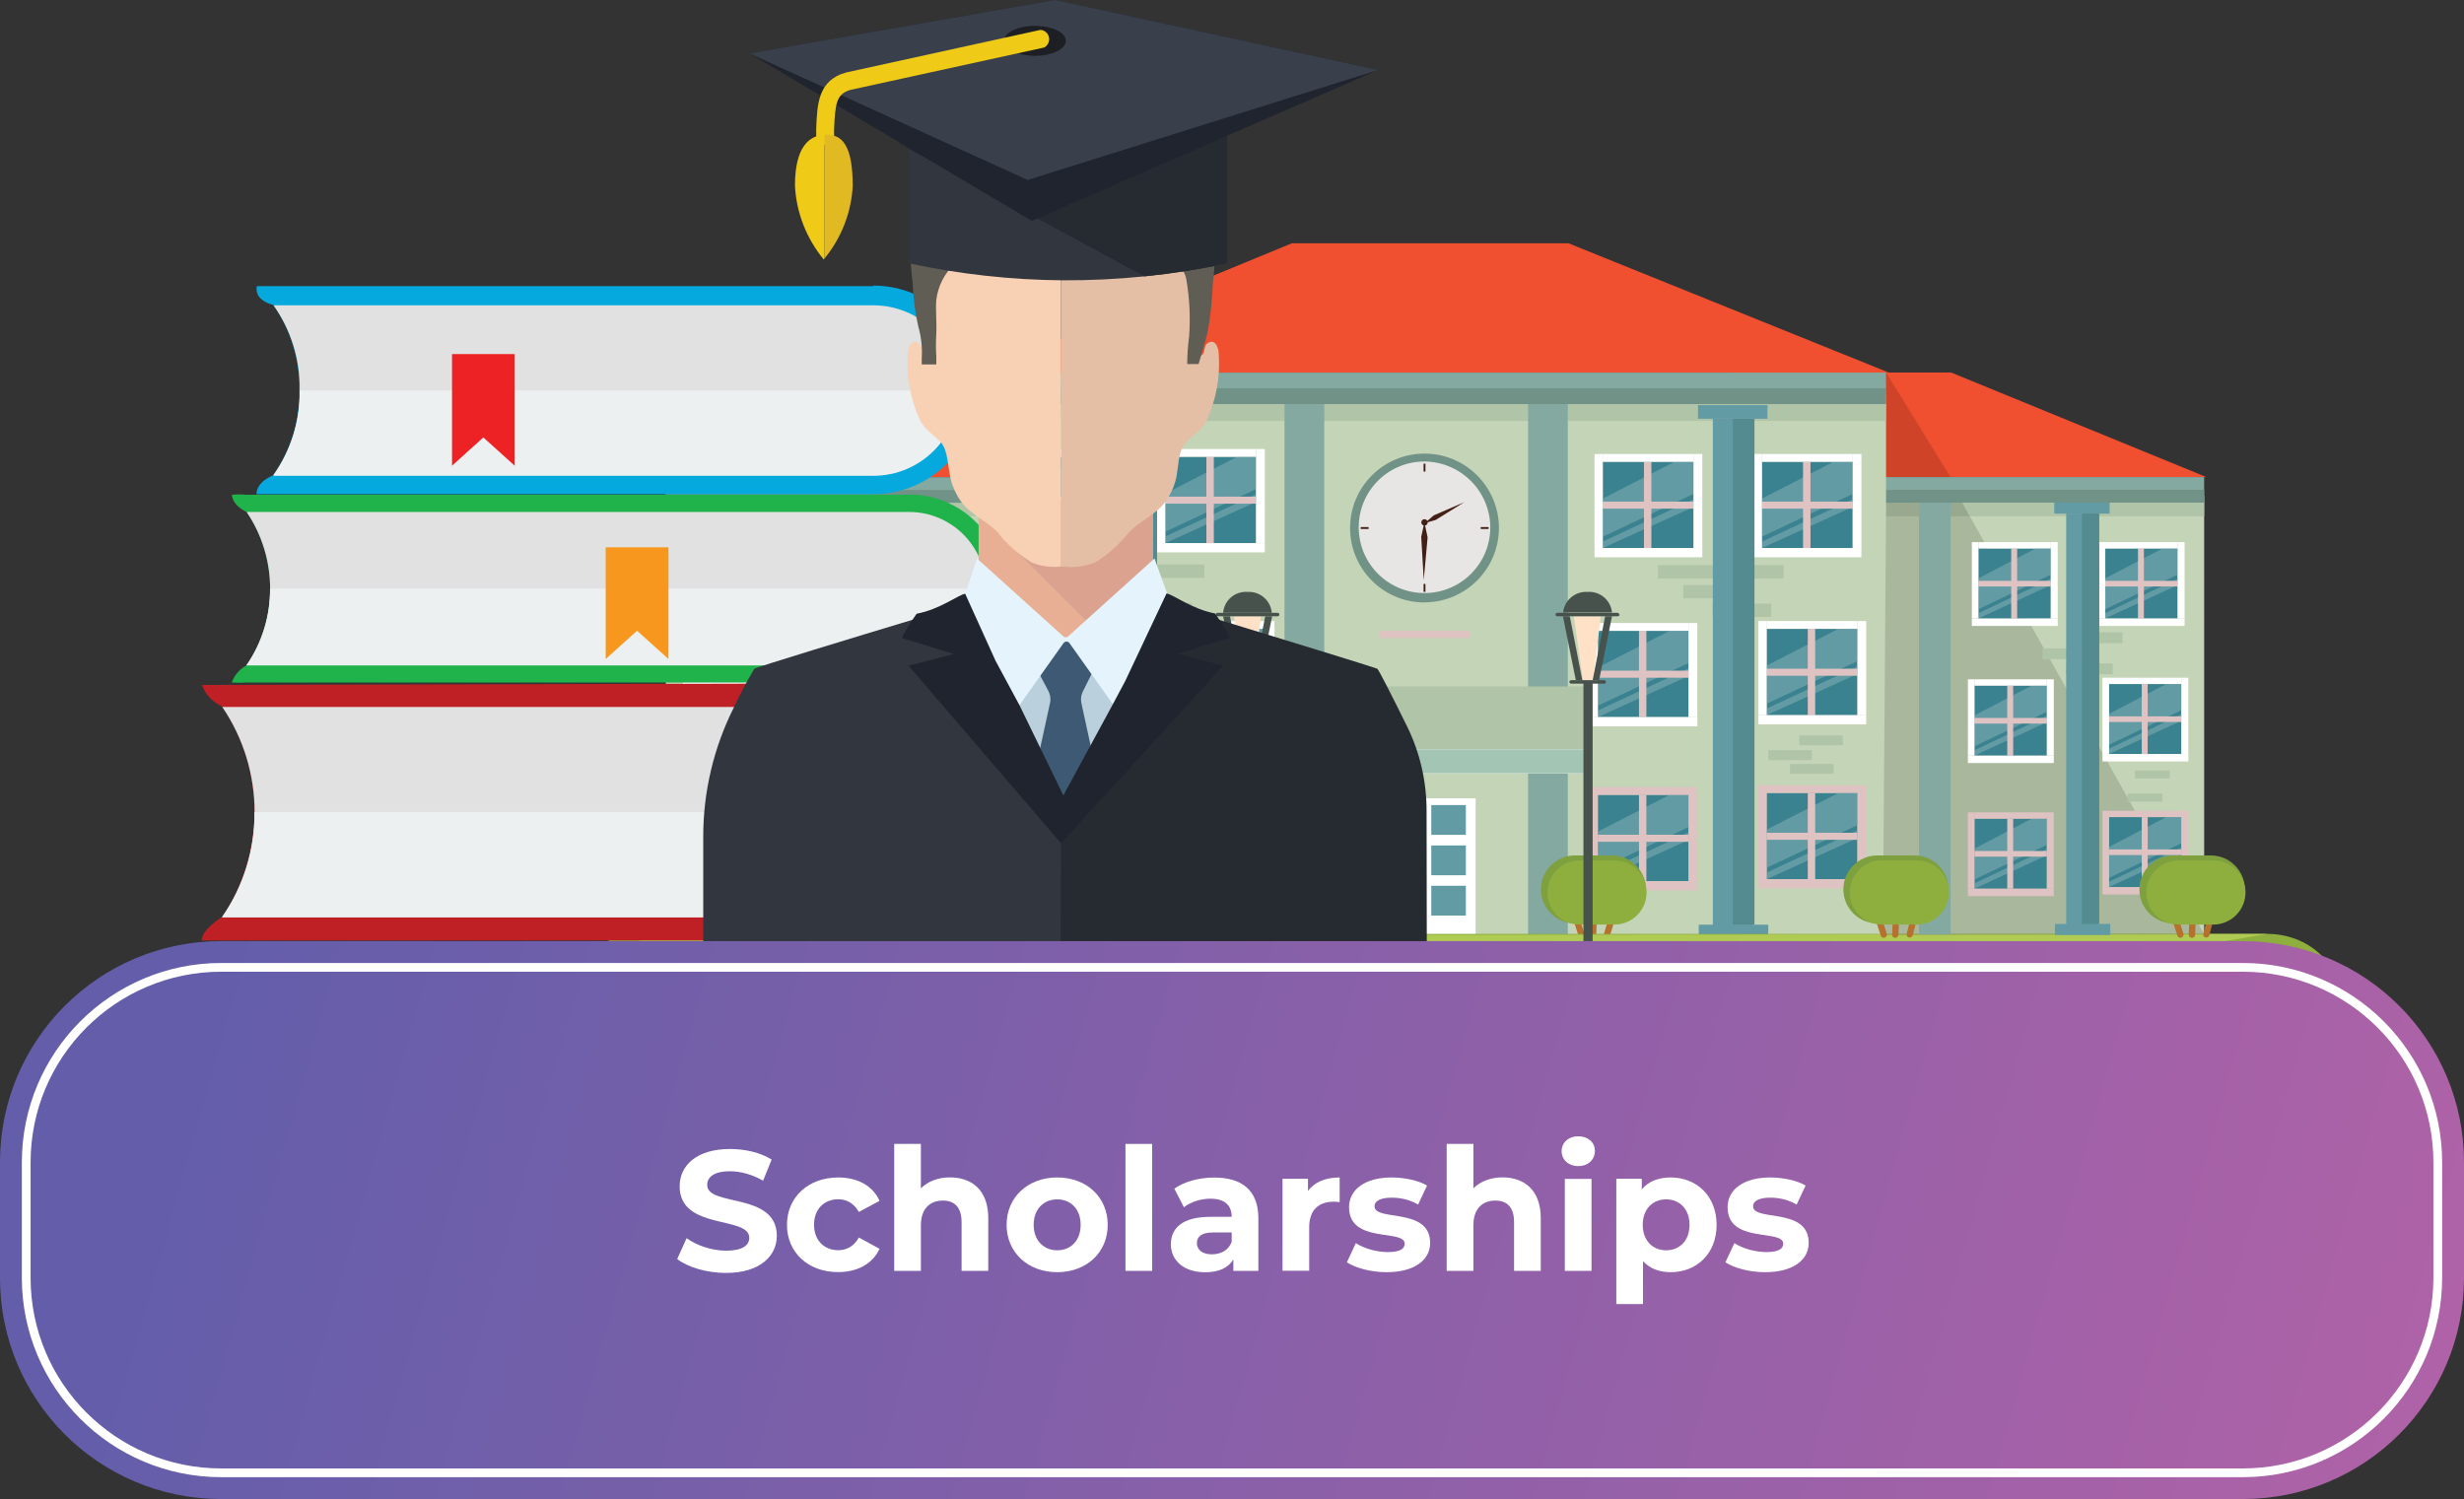 <?xml version="1.0" encoding="utf-8"?>
<!-- Generator: Adobe Illustrator 24.3.0, SVG Export Plug-In . SVG Version: 6.00 Build 0)  -->
<svg version="1.1" id="Layer_1" xmlns="http://www.w3.org/2000/svg" xmlns:xlink="http://www.w3.org/1999/xlink" x="0px" y="0px"
	 viewBox="0 0 262.19 159.53" style="enable-background:new 0 0 262.19 159.53;" xml:space="preserve">
<rect x="0" y="0" width="262.19" height="159.53" fill="#333333" stroke="none"/>
<style type="text/css">
	.st0{fill:#C4D4B6;}
	.st1{fill:#3A828F;}
	.st2{fill:#629BA4;}
	.st3{fill:#DFC2C2;}
	.st4{fill:#FFFFFF;}
	.st5{fill:#F04F30;}
	.st6{fill:#B0C4A7;}
	.st7{fill:#84A9A0;}
	.st8{fill:#719286;}
	.st9{fill:#538B91;}
	.st10{fill:#A3C6B4;}
	.st11{fill:#E8E5E5;}
	.st12{fill:#441F16;}
	.st13{fill:#B6712C;}
	.st14{fill:#7EA03E;}
	.st15{fill:#8EAF3E;}
	.st16{fill:#B0CB54;}
	.st17{fill:#47524C;}
	.st18{fill:#FEE1C7;}
	.st19{opacity:0.14;fill:#010101;enable-background:new    ;}
	.st20{fill:#06A9DD;}
	.st21{fill:#E0E1E0;}
	.st22{fill:#EDF0F1;}
	.st23{fill:#ED2224;}
	.st24{fill:#20B24B;}
	.st25{fill:#F8971D;}
	.st26{fill:#BE2026;}
	.st27{fill:#81A3D5;}
	.st28{fill:#E8AF94;}
	.st29{fill:#DBA290;}
	.st30{fill:#F8D0B4;}
	.st31{fill:#E5BFA5;}
	.st32{fill:#605D55;}
	.st33{fill:#BAD1DD;}
	.st34{fill:#3E5973;}
	.st35{fill:#32363F;}
	.st36{fill:#262A31;}
	.st37{fill:#E5F4FC;}
	.st38{fill:#1F242E;}
	.st39{fill:#39404C;}
	.st40{fill:#1D1F25;}
	.st41{fill:#EFCB17;}
	.st42{fill:#E1B923;}
	.st43{fill:#676767;}
	.st44{fill:url(#SVGID_1_);}
	.st45{fill:none;stroke:#FFFFFF;stroke-width:0.93;stroke-miterlimit:10;}
	.st46{enable-background:new    ;}
</style>
<rect x="70.85" y="52.78" class="st0" width="77.16" height="46.67"/>
<rect x="73.81" y="58.03" class="st1" width="7.7" height="7.43"/>
<polygon class="st2" points="79.89,58.03 73.81,61.21 73.81,64.49 81.51,60.81 81.51,58.03 79.89,58.03 "/>
<polygon class="st2" points="73.81,64.9 81.51,61.26 81.51,61.92 73.81,65.47 "/>
<rect x="77.3" y="58.03" class="st3" width="0.63" height="7.43"/>
<rect x="73.81" y="61.47" class="st3" width="7.7" height="0.6"/>
<rect x="73.81" y="57.37" class="st4" width="7.7" height="0.67"/>
<rect x="73.11" y="57.37" class="st4" width="0.7" height="8.1"/>
<rect x="81.51" y="57.37" class="st4" width="0.74" height="8.1"/>
<rect x="73.11" y="65.47" class="st4" width="9.14" height="0.79"/>
<rect x="86.88" y="58.03" class="st1" width="7.7" height="7.43"/>
<polygon class="st2" points="92.96,58.03 86.88,61.21 86.88,64.49 94.58,60.81 94.58,58.03 92.96,58.03 "/>
<polygon class="st2" points="86.88,64.9 94.58,61.26 94.58,61.92 86.88,65.47 "/>
<rect x="90.37" y="58.03" class="st3" width="0.63" height="7.43"/>
<rect x="86.88" y="61.47" class="st3" width="7.7" height="0.6"/>
<rect x="86.88" y="57.37" class="st4" width="7.7" height="0.67"/>
<rect x="86.18" y="57.37" class="st4" width="0.7" height="8.1"/>
<rect x="94.58" y="57.37" class="st4" width="0.74" height="8.1"/>
<rect x="86.18" y="65.47" class="st4" width="9.14" height="0.79"/>
<rect x="123.98" y="58.46" class="st1" width="7.7" height="7.43"/>
<polygon class="st2" points="130.07,58.46 123.98,61.63 123.98,64.92 131.69,61.24 131.69,58.46 130.07,58.46 "/>
<polygon class="st2" points="123.98,65.33 131.69,61.69 131.69,62.35 123.98,65.9 "/>
<rect x="127.47" y="58.46" class="st3" width="0.63" height="7.43"/>
<rect x="123.98" y="61.9" class="st3" width="7.7" height="0.6"/>
<rect x="123.98" y="57.79" class="st4" width="7.7" height="0.67"/>
<rect x="123.29" y="57.79" class="st4" width="0.7" height="8.1"/>
<rect x="131.68" y="57.79" class="st4" width="0.74" height="8.1"/>
<rect x="123.29" y="65.9" class="st4" width="9.14" height="0.79"/>
<rect x="137.48" y="58.46" class="st1" width="7.7" height="7.43"/>
<polygon class="st2" points="143.56,58.46 137.48,61.63 137.48,64.92 145.18,61.24 145.18,58.46 143.56,58.46 "/>
<polygon class="st2" points="137.48,65.33 145.18,61.69 145.18,62.35 137.48,65.9 "/>
<rect x="140.97" y="58.46" class="st3" width="0.63" height="7.43"/>
<rect x="137.48" y="61.9" class="st3" width="7.7" height="0.6"/>
<rect x="137.48" y="57.79" class="st4" width="7.7" height="0.67"/>
<rect x="136.78" y="57.79" class="st4" width="0.7" height="8.1"/>
<rect x="145.18" y="57.79" class="st4" width="0.74" height="8.1"/>
<rect x="136.78" y="65.9" class="st4" width="9.14" height="0.79"/>
<rect x="73.38" y="73.02" class="st1" width="7.7" height="7.43"/>
<polygon class="st2" points="79.47,73.02 73.38,76.19 73.38,79.48 81.09,75.8 81.09,73.02 79.47,73.02 "/>
<polygon class="st2" points="73.38,79.89 81.09,76.25 81.09,76.91 73.38,80.46 "/>
<rect x="76.87" y="73.02" class="st3" width="0.63" height="7.43"/>
<rect x="73.38" y="76.46" class="st3" width="7.7" height="0.6"/>
<rect x="73.38" y="72.35" class="st4" width="7.7" height="0.67"/>
<rect x="72.69" y="72.35" class="st4" width="0.7" height="8.1"/>
<rect x="81.09" y="72.35" class="st4" width="0.74" height="8.1"/>
<rect x="72.69" y="80.46" class="st4" width="9.14" height="0.79"/>
<rect x="73.38" y="87.15" class="st1" width="7.7" height="7.43"/>
<polygon class="st2" points="79.47,87.15 73.38,90.32 73.38,93.61 81.09,89.93 81.09,87.15 79.47,87.15 "/>
<polygon class="st2" points="73.38,94.02 81.09,90.38 81.09,91.04 73.38,94.59 "/>
<rect x="76.87" y="87.15" class="st3" width="0.63" height="7.43"/>
<rect x="73.38" y="90.59" class="st3" width="7.7" height="0.6"/>
<rect x="73.38" y="86.48" class="st3" width="7.7" height="0.67"/>
<rect x="72.69" y="86.48" class="st3" width="0.7" height="8.1"/>
<rect x="81.09" y="86.48" class="st3" width="0.74" height="8.1"/>
<rect x="72.69" y="94.59" class="st3" width="9.14" height="0.79"/>
<rect x="105.01" y="73.03" class="st3" width="7.7" height="0.6"/>
<rect x="87.7" y="72.86" class="st1" width="7.7" height="7.43"/>
<polygon class="st2" points="93.78,72.86 87.7,76.03 87.7,79.31 95.4,75.63 95.4,72.86 93.78,72.86 "/>
<polygon class="st2" points="87.7,79.72 95.4,76.08 95.4,76.74 87.7,80.29 "/>
<rect x="91.19" y="72.86" class="st3" width="0.63" height="7.43"/>
<rect x="87.7" y="76.29" class="st3" width="7.7" height="0.6"/>
<rect x="87.7" y="72.19" class="st4" width="7.7" height="0.67"/>
<rect x="87" y="72.19" class="st4" width="0.7" height="8.1"/>
<rect x="95.4" y="72.19" class="st4" width="0.74" height="8.1"/>
<rect x="87" y="80.29" class="st4" width="9.14" height="0.79"/>
<rect x="87.7" y="86.98" class="st1" width="7.7" height="7.43"/>
<polygon class="st2" points="93.78,86.98 87.7,90.15 87.7,93.44 95.4,89.76 95.4,86.98 93.78,86.98 "/>
<polygon class="st2" points="87.7,93.85 95.4,90.21 95.4,90.87 87.7,94.42 "/>
<rect x="91.19" y="86.98" class="st3" width="0.63" height="7.43"/>
<rect x="87.7" y="90.42" class="st3" width="7.7" height="0.6"/>
<rect x="87.7" y="86.32" class="st3" width="7.7" height="0.67"/>
<rect x="87" y="86.32" class="st3" width="0.7" height="8.1"/>
<rect x="95.4" y="86.32" class="st3" width="0.74" height="8.1"/>
<rect x="87" y="94.42" class="st3" width="9.14" height="0.79"/>
<rect x="123.56" y="73.02" class="st1" width="7.7" height="7.43"/>
<polygon class="st2" points="129.64,73.02 123.56,76.19 123.56,79.48 131.26,75.8 131.26,73.02 129.64,73.02 "/>
<polygon class="st2" points="123.56,79.89 131.26,76.25 131.26,76.91 123.56,80.46 "/>
<rect x="127.05" y="73.02" class="st3" width="0.63" height="7.43"/>
<rect x="123.56" y="76.46" class="st3" width="7.7" height="0.6"/>
<rect x="123.56" y="72.35" class="st4" width="7.7" height="0.67"/>
<rect x="122.86" y="72.35" class="st4" width="0.7" height="8.1"/>
<rect x="131.26" y="72.35" class="st4" width="0.74" height="8.1"/>
<rect x="122.86" y="80.46" class="st4" width="9.14" height="0.79"/>
<rect x="123.56" y="87.15" class="st1" width="7.7" height="7.43"/>
<polygon class="st2" points="129.64,87.15 123.56,90.32 123.56,93.61 131.26,89.93 131.26,87.15 129.64,87.15 "/>
<polygon class="st2" points="123.56,94.02 131.26,90.38 131.26,91.04 123.56,94.59 "/>
<rect x="127.05" y="87.15" class="st3" width="0.63" height="7.43"/>
<rect x="123.56" y="90.59" class="st3" width="7.7" height="0.6"/>
<rect x="123.56" y="86.48" class="st3" width="7.7" height="0.67"/>
<rect x="122.86" y="86.48" class="st3" width="0.7" height="8.1"/>
<rect x="131.26" y="86.48" class="st3" width="0.74" height="8.1"/>
<rect x="122.86" y="94.59" class="st3" width="9.14" height="0.79"/>
<rect x="137.88" y="72.86" class="st1" width="7.7" height="7.43"/>
<polygon class="st2" points="143.96,72.86 137.88,76.03 137.88,79.31 145.58,75.63 145.58,72.86 143.96,72.86 "/>
<polygon class="st2" points="137.88,79.72 145.58,76.08 145.58,76.74 137.88,80.29 "/>
<rect x="141.37" y="72.86" class="st3" width="0.63" height="7.43"/>
<rect x="137.88" y="76.29" class="st3" width="7.7" height="0.6"/>
<rect x="137.88" y="72.19" class="st4" width="7.7" height="0.67"/>
<rect x="137.18" y="72.19" class="st4" width="0.7" height="8.1"/>
<rect x="145.58" y="72.19" class="st4" width="0.74" height="8.1"/>
<rect x="137.18" y="80.29" class="st4" width="9.14" height="0.79"/>
<rect x="137.88" y="86.98" class="st1" width="7.7" height="7.43"/>
<polygon class="st2" points="143.96,86.98 137.88,90.15 137.88,93.44 145.58,89.76 145.58,86.98 143.96,86.98 "/>
<polygon class="st2" points="137.88,93.85 145.58,90.21 145.58,90.87 137.88,94.42 "/>
<rect x="141.37" y="86.98" class="st3" width="0.63" height="7.43"/>
<rect x="137.88" y="90.42" class="st3" width="7.7" height="0.6"/>
<rect x="137.88" y="86.32" class="st3" width="7.7" height="0.67"/>
<rect x="137.18" y="86.32" class="st3" width="0.7" height="8.1"/>
<rect x="145.58" y="86.32" class="st3" width="0.74" height="8.1"/>
<rect x="137.18" y="94.42" class="st3" width="9.14" height="0.79"/>
<polygon class="st5" points="70.99,50.78 97.61,39.65 121.08,39.65 148.25,50.78 "/>
<rect x="70.85" y="53.49" class="st6" width="77.16" height="1.44"/>
<rect x="96.99" y="52.78" class="st7" width="3.37" height="46.67"/>
<rect x="117.65" y="52.78" class="st7" width="3.37" height="46.67"/>
<rect x="70.85" y="50.78" class="st7" width="77.16" height="2.71"/>
<rect x="70.85" y="52.14" class="st8" width="77.16" height="1.36"/>
<rect x="79.54" y="67.31" class="st6" width="4.97" height="1.15"/>
<rect x="81.68" y="69.02" class="st6" width="4.97" height="1.15"/>
<rect x="85.22" y="67.31" class="st6" width="4.97" height="1.15"/>
<rect x="84.17" y="70.62" class="st6" width="4.97" height="1.15"/>
<rect x="128.66" y="67.37" class="st6" width="4.97" height="1.15"/>
<rect x="130.8" y="69.08" class="st6" width="4.97" height="1.15"/>
<rect x="134.34" y="67.37" class="st6" width="4.97" height="1.15"/>
<rect x="133.29" y="70.67" class="st6" width="4.97" height="1.15"/>
<rect x="138.02" y="83.3" class="st6" width="3.69" height="0.85"/>
<rect x="140.65" y="82.04" class="st6" width="3.69" height="0.85"/>
<rect x="139.87" y="84.49" class="st6" width="3.69" height="0.86"/>
<rect x="73.72" y="83.3" class="st6" width="3.69" height="0.85"/>
<rect x="76.34" y="82.04" class="st6" width="3.69" height="0.85"/>
<rect x="75.56" y="84.49" class="st6" width="3.69" height="0.86"/>
<rect x="81.46" y="98.23" class="st2" width="5.89" height="1.17"/>
<rect x="81.39" y="53.48" class="st2" width="5.89" height="1.17"/>
<rect x="82.65" y="54.65" class="st2" width="3.37" height="44.8"/>
<rect x="84.34" y="54.65" class="st9" width="1.84" height="43.57"/>
<rect x="132.12" y="98.33" class="st2" width="5.89" height="1.17"/>
<rect x="132.06" y="53.58" class="st2" width="5.89" height="1.17"/>
<rect x="133.32" y="54.76" class="st2" width="3.37" height="44.8"/>
<rect x="135" y="54.76" class="st9" width="1.84" height="43.57"/>
<rect x="157.38" y="52.77" class="st0" width="77.16" height="46.67"/>
<rect x="160.34" y="58.03" class="st1" width="7.7" height="7.43"/>
<polygon class="st2" points="166.43,58.03 160.34,61.2 160.34,64.48 168.04,60.8 168.04,58.03 166.43,58.03 "/>
<polygon class="st2" points="160.34,64.9 168.04,61.25 168.04,61.92 160.34,65.46 "/>
<rect x="163.83" y="58.03" class="st3" width="0.63" height="7.43"/>
<rect x="160.34" y="61.46" class="st3" width="7.7" height="0.6"/>
<rect x="160.34" y="57.36" class="st4" width="7.7" height="0.67"/>
<rect x="159.65" y="57.36" class="st4" width="0.7" height="8.11"/>
<rect x="168.05" y="57.36" class="st4" width="0.74" height="8.11"/>
<rect x="159.65" y="65.46" class="st4" width="9.14" height="0.79"/>
<rect x="173.42" y="58.03" class="st1" width="7.7" height="7.43"/>
<polygon class="st2" points="179.5,58.03 173.41,61.2 173.41,64.48 181.12,60.8 181.12,58.03 179.5,58.03 "/>
<polygon class="st2" points="173.41,64.9 181.12,61.25 181.12,61.92 173.41,65.46 "/>
<rect x="176.9" y="58.03" class="st3" width="0.63" height="7.43"/>
<rect x="173.42" y="61.46" class="st3" width="7.7" height="0.6"/>
<rect x="173.42" y="57.36" class="st4" width="7.7" height="0.67"/>
<rect x="172.72" y="57.36" class="st4" width="0.7" height="8.11"/>
<rect x="181.12" y="57.36" class="st4" width="0.74" height="8.11"/>
<rect x="172.72" y="65.46" class="st4" width="9.14" height="0.79"/>
<rect x="159.92" y="73.02" class="st1" width="7.7" height="7.43"/>
<polygon class="st2" points="166,73.02 159.92,76.19 159.92,79.47 167.62,75.79 167.62,73.02 166,73.02 "/>
<polygon class="st2" points="159.92,79.88 167.62,76.24 167.62,76.9 159.92,80.45 "/>
<rect x="163.41" y="73.02" class="st3" width="0.63" height="7.43"/>
<rect x="159.92" y="76.45" class="st3" width="7.7" height="0.61"/>
<rect x="159.92" y="72.35" class="st4" width="7.7" height="0.67"/>
<rect x="159.22" y="72.35" class="st4" width="0.7" height="8.1"/>
<rect x="167.62" y="72.35" class="st4" width="0.74" height="8.1"/>
<rect x="159.22" y="80.45" class="st4" width="9.14" height="0.79"/>
<rect x="159.92" y="87.15" class="st1" width="7.7" height="7.43"/>
<polygon class="st2" points="166,87.15 159.92,90.32 159.92,93.6 167.62,89.92 167.62,87.15 166,87.15 "/>
<polygon class="st2" points="159.92,94.01 167.62,90.37 167.62,91.03 159.92,94.58 "/>
<rect x="163.41" y="87.15" class="st3" width="0.63" height="7.43"/>
<rect x="159.92" y="90.58" class="st3" width="7.7" height="0.6"/>
<rect x="159.92" y="86.48" class="st3" width="7.7" height="0.67"/>
<rect x="159.22" y="86.48" class="st3" width="0.7" height="8.1"/>
<rect x="167.62" y="86.48" class="st3" width="0.74" height="8.1"/>
<rect x="159.22" y="94.58" class="st3" width="9.14" height="0.79"/>
<rect x="191.55" y="73.02" class="st3" width="7.7" height="0.6"/>
<rect x="174.24" y="72.85" class="st1" width="7.7" height="7.43"/>
<polygon class="st2" points="180.32,72.85 174.24,76.02 174.24,79.3 181.94,75.62 181.94,72.85 180.32,72.85 "/>
<polygon class="st2" points="174.24,79.72 181.94,76.08 181.94,76.73 174.24,80.28 "/>
<rect x="177.73" y="72.85" class="st3" width="0.63" height="7.43"/>
<rect x="174.24" y="76.28" class="st3" width="7.7" height="0.6"/>
<rect x="174.24" y="72.18" class="st4" width="7.7" height="0.67"/>
<rect x="173.54" y="72.18" class="st4" width="0.7" height="8.1"/>
<rect x="181.94" y="72.18" class="st4" width="0.74" height="8.1"/>
<rect x="173.54" y="80.28" class="st4" width="9.14" height="0.79"/>
<rect x="174.24" y="86.98" class="st1" width="7.7" height="7.43"/>
<polygon class="st2" points="180.32,86.98 174.24,90.15 174.24,93.43 181.94,89.75 181.94,86.98 180.32,86.98 "/>
<polygon class="st2" points="174.24,93.85 181.94,90.21 181.94,90.87 174.24,94.41 "/>
<rect x="177.73" y="86.98" class="st3" width="0.63" height="7.43"/>
<rect x="174.24" y="90.41" class="st3" width="7.7" height="0.6"/>
<rect x="174.24" y="86.31" class="st3" width="7.7" height="0.67"/>
<rect x="173.54" y="86.31" class="st3" width="0.7" height="8.1"/>
<rect x="181.94" y="86.31" class="st3" width="0.74" height="8.1"/>
<rect x="173.54" y="94.41" class="st3" width="9.14" height="0.79"/>
<polygon class="st5" points="157.53,50.77 184.15,39.64 207.61,39.64 234.78,50.77 "/>
<rect x="157.38" y="53.49" class="st6" width="77.16" height="1.45"/>
<rect x="183.53" y="52.77" class="st7" width="3.37" height="46.67"/>
<rect x="157.38" y="50.77" class="st7" width="77.16" height="2.71"/>
<rect x="157.38" y="52.13" class="st8" width="77.16" height="1.36"/>
<rect x="166.08" y="67.31" class="st6" width="4.97" height="1.15"/>
<rect x="168.22" y="69.02" class="st6" width="4.97" height="1.15"/>
<rect x="171.75" y="67.31" class="st6" width="4.97" height="1.15"/>
<rect x="170.7" y="70.61" class="st6" width="4.97" height="1.15"/>
<rect x="160.26" y="83.3" class="st6" width="3.69" height="0.85"/>
<rect x="162.88" y="82.03" class="st6" width="3.69" height="0.85"/>
<rect x="162.1" y="84.48" class="st6" width="3.69" height="0.85"/>
<rect x="168" y="98.22" class="st2" width="5.89" height="1.17"/>
<rect x="167.93" y="53.47" class="st2" width="5.89" height="1.17"/>
<rect x="169.19" y="54.65" class="st2" width="3.37" height="44.8"/>
<rect x="170.88" y="54.65" class="st9" width="1.84" height="43.57"/>
<rect x="103.88" y="42.12" class="st0" width="96.81" height="57.66"/>
<rect x="107.6" y="48.61" class="st1" width="9.66" height="9.18"/>
<polygon class="st2" points="115.23,48.61 107.59,52.53 107.59,56.58 117.26,52.04 117.26,48.61 115.23,48.61 "/>
<polygon class="st2" points="107.59,57.09 117.26,52.6 117.26,53.41 107.59,57.8 "/>
<rect x="111.97" y="48.61" class="st3" width="0.79" height="9.18"/>
<rect x="107.6" y="52.85" class="st3" width="9.66" height="0.75"/>
<rect x="107.6" y="47.78" class="st4" width="9.66" height="0.83"/>
<rect x="106.72" y="47.78" class="st4" width="0.88" height="10.01"/>
<rect x="117.26" y="47.78" class="st4" width="0.93" height="10.01"/>
<rect x="106.72" y="57.8" class="st4" width="11.47" height="0.98"/>
<rect x="123.99" y="48.61" class="st1" width="9.66" height="9.18"/>
<polygon class="st2" points="131.63,48.61 124,52.53 124,56.58 133.66,52.04 133.66,48.61 131.63,48.61 "/>
<polygon class="st2" points="124,57.09 133.66,52.6 133.66,53.41 124,57.8 "/>
<rect x="128.37" y="48.61" class="st3" width="0.79" height="9.18"/>
<rect x="123.99" y="52.85" class="st3" width="9.66" height="0.75"/>
<rect x="123.99" y="47.78" class="st4" width="9.66" height="0.83"/>
<rect x="123.12" y="47.78" class="st4" width="0.88" height="10.01"/>
<rect x="133.66" y="47.78" class="st4" width="0.93" height="10.01"/>
<rect x="123.12" y="57.8" class="st4" width="11.47" height="0.98"/>
<rect x="170.55" y="49.14" class="st1" width="9.66" height="9.18"/>
<polygon class="st2" points="178.18,49.14 170.55,53.06 170.55,57.11 180.21,52.56 180.21,49.14 178.18,49.14 "/>
<polygon class="st2" points="170.55,57.63 180.21,53.13 180.21,53.94 170.55,58.32 "/>
<rect x="174.93" y="49.14" class="st3" width="0.79" height="9.18"/>
<rect x="170.55" y="53.38" class="st3" width="9.66" height="0.75"/>
<rect x="170.55" y="48.31" class="st4" width="9.66" height="0.83"/>
<rect x="169.67" y="48.31" class="st4" width="0.88" height="10.01"/>
<rect x="180.21" y="48.31" class="st4" width="0.93" height="10.01"/>
<rect x="169.67" y="58.32" class="st4" width="11.47" height="0.98"/>
<rect x="187.48" y="49.14" class="st1" width="9.66" height="9.18"/>
<polygon class="st2" points="195.11,49.14 187.48,53.06 187.48,57.11 197.14,52.56 197.14,49.14 195.11,49.14 "/>
<polygon class="st2" points="187.48,57.63 197.14,53.13 197.14,53.94 187.48,58.32 "/>
<rect x="191.86" y="49.14" class="st3" width="0.79" height="9.18"/>
<rect x="187.48" y="53.38" class="st3" width="9.66" height="0.75"/>
<rect x="187.48" y="48.31" class="st4" width="9.66" height="0.83"/>
<rect x="186.6" y="48.31" class="st4" width="0.88" height="10.01"/>
<rect x="197.14" y="48.31" class="st4" width="0.93" height="10.01"/>
<rect x="186.6" y="58.32" class="st4" width="11.47" height="0.98"/>
<rect x="107.07" y="67.13" class="st1" width="9.66" height="9.18"/>
<polygon class="st2" points="114.7,67.13 107.07,71.04 107.07,75.1 116.73,70.55 116.73,67.13 114.7,67.13 "/>
<polygon class="st2" points="107.07,75.61 116.73,71.11 116.73,71.93 107.07,76.31 "/>
<rect x="111.44" y="67.13" class="st3" width="0.79" height="9.18"/>
<rect x="107.07" y="71.37" class="st3" width="9.66" height="0.75"/>
<rect x="107.07" y="66.3" class="st4" width="9.66" height="0.83"/>
<rect x="106.19" y="66.3" class="st4" width="0.88" height="10.01"/>
<rect x="116.73" y="66.3" class="st4" width="0.93" height="10.01"/>
<rect x="106.19" y="76.31" class="st4" width="11.47" height="0.98"/>
<rect x="107.07" y="84.58" class="st1" width="9.66" height="9.18"/>
<polygon class="st2" points="114.7,84.58 107.07,88.5 107.07,92.56 116.73,88.01 116.73,84.58 114.7,84.58 "/>
<polygon class="st2" points="107.07,93.07 116.73,88.57 116.73,89.39 107.07,93.77 "/>
<rect x="111.44" y="84.58" class="st3" width="0.79" height="9.18"/>
<rect x="107.07" y="88.83" class="st3" width="9.66" height="0.75"/>
<rect x="107.07" y="83.76" class="st3" width="9.66" height="0.83"/>
<rect x="106.19" y="83.76" class="st3" width="0.88" height="10.01"/>
<rect x="116.73" y="83.76" class="st3" width="0.93" height="10.01"/>
<rect x="106.19" y="93.77" class="st3" width="11.47" height="0.98"/>
<rect x="146.74" y="67.14" class="st3" width="9.66" height="0.75"/>
<rect x="125.03" y="66.92" class="st1" width="9.66" height="9.19"/>
<polygon class="st2" points="132.66,66.92 125.03,70.83 125.03,74.89 134.69,70.35 134.69,66.92 132.66,66.92 "/>
<polygon class="st2" points="125.03,75.4 134.69,70.91 134.69,71.72 125.03,76.1 "/>
<rect x="129.41" y="66.92" class="st3" width="0.79" height="9.19"/>
<rect x="125.03" y="71.16" class="st3" width="9.66" height="0.75"/>
<rect x="125.03" y="66.09" class="st4" width="9.66" height="0.83"/>
<rect x="124.15" y="66.09" class="st4" width="0.88" height="10.01"/>
<rect x="134.69" y="66.09" class="st4" width="0.93" height="10.01"/>
<rect x="124.15" y="76.1" class="st4" width="11.47" height="0.98"/>
<rect x="125.03" y="84.38" class="st1" width="9.66" height="9.18"/>
<polygon class="st2" points="132.66,84.38 125.03,88.29 125.03,92.35 134.69,87.8 134.69,84.38 132.66,84.38 "/>
<polygon class="st2" points="125.03,92.86 134.69,88.36 134.69,89.18 125.03,93.56 "/>
<rect x="129.41" y="84.38" class="st3" width="0.79" height="9.18"/>
<rect x="125.03" y="88.62" class="st3" width="9.66" height="0.75"/>
<rect x="125.03" y="83.55" class="st3" width="9.66" height="0.83"/>
<rect x="124.15" y="83.55" class="st3" width="0.88" height="10.01"/>
<rect x="134.69" y="83.55" class="st3" width="0.93" height="10.01"/>
<rect x="124.15" y="93.56" class="st3" width="11.47" height="0.98"/>
<rect x="170.02" y="67.13" class="st1" width="9.66" height="9.18"/>
<polygon class="st2" points="177.65,67.13 170.02,71.04 170.02,75.1 179.68,70.55 179.68,67.13 177.65,67.13 "/>
<polygon class="st2" points="170.02,75.61 179.68,71.11 179.68,71.93 170.02,76.31 "/>
<rect x="174.4" y="67.13" class="st3" width="0.79" height="9.18"/>
<rect x="170.02" y="71.37" class="st3" width="9.66" height="0.75"/>
<rect x="170.02" y="66.3" class="st4" width="9.66" height="0.83"/>
<rect x="169.15" y="66.3" class="st4" width="0.88" height="10.01"/>
<rect x="179.68" y="66.3" class="st4" width="0.93" height="10.01"/>
<rect x="169.15" y="76.31" class="st4" width="11.47" height="0.98"/>
<rect x="170.02" y="84.58" class="st1" width="9.66" height="9.18"/>
<polygon class="st2" points="177.65,84.58 170.02,88.5 170.02,92.56 179.68,88.01 179.68,84.58 177.65,84.58 "/>
<polygon class="st2" points="170.02,93.07 179.68,88.57 179.68,89.39 170.02,93.77 "/>
<rect x="174.4" y="84.58" class="st3" width="0.79" height="9.18"/>
<rect x="170.02" y="88.83" class="st3" width="9.66" height="0.75"/>
<rect x="170.02" y="83.76" class="st3" width="9.66" height="0.83"/>
<rect x="169.15" y="83.76" class="st3" width="0.88" height="10.01"/>
<rect x="179.68" y="83.76" class="st3" width="0.93" height="10.01"/>
<rect x="169.15" y="93.77" class="st3" width="11.47" height="0.98"/>
<rect x="187.98" y="66.92" class="st1" width="9.66" height="9.19"/>
<polygon class="st2" points="195.62,66.92 187.98,70.83 187.98,74.89 197.65,70.35 197.65,66.92 195.62,66.92 "/>
<polygon class="st2" points="187.98,75.4 197.65,70.91 197.65,71.72 187.98,76.1 "/>
<rect x="192.36" y="66.92" class="st3" width="0.79" height="9.19"/>
<rect x="187.98" y="71.16" class="st3" width="9.66" height="0.75"/>
<rect x="187.98" y="66.09" class="st4" width="9.66" height="0.83"/>
<rect x="187.11" y="66.09" class="st4" width="0.88" height="10.01"/>
<rect x="197.65" y="66.09" class="st4" width="0.93" height="10.01"/>
<rect x="187.11" y="76.1" class="st4" width="11.47" height="0.98"/>
<rect x="187.98" y="84.38" class="st1" width="9.66" height="9.18"/>
<polygon class="st2" points="195.62,84.38 187.98,88.29 187.98,92.35 197.65,87.8 197.65,84.38 195.62,84.38 "/>
<polygon class="st2" points="187.98,92.86 197.65,88.36 197.65,89.18 187.98,93.56 "/>
<rect x="192.36" y="84.38" class="st3" width="0.79" height="9.18"/>
<rect x="187.98" y="88.62" class="st3" width="9.66" height="0.75"/>
<rect x="187.98" y="83.55" class="st3" width="9.66" height="0.83"/>
<rect x="187.11" y="83.55" class="st3" width="0.88" height="10.01"/>
<rect x="197.65" y="83.55" class="st3" width="0.93" height="10.01"/>
<rect x="187.11" y="93.56" class="st3" width="11.47" height="0.98"/>
<polygon class="st5" points="104.06,39.65 137.46,25.89 166.9,25.89 200.99,39.65 "/>
<rect x="103.88" y="43" class="st6" width="96.81" height="1.79"/>
<rect x="136.68" y="42.12" class="st7" width="4.23" height="57.66"/>
<rect x="162.6" y="42.12" class="st7" width="4.23" height="57.66"/>
<rect x="134.12" y="78.31" class="st4" width="35.02" height="3.99"/>
<rect x="103.88" y="39.65" class="st7" width="96.81" height="3.35"/>
<rect x="103.88" y="41.32" class="st8" width="96.81" height="1.68"/>
<rect x="134.12" y="79.74" class="st10" width="35.02" height="2.55"/>
<rect x="114.79" y="60.07" class="st6" width="6.24" height="1.42"/>
<rect x="117.47" y="62.18" class="st6" width="6.24" height="1.42"/>
<rect x="121.91" y="60.07" class="st6" width="6.24" height="1.42"/>
<rect x="120.59" y="64.16" class="st6" width="6.24" height="1.42"/>
<rect x="176.42" y="60.14" class="st6" width="6.24" height="1.42"/>
<rect x="179.11" y="62.25" class="st6" width="6.24" height="1.42"/>
<rect x="183.54" y="60.14" class="st6" width="6.24" height="1.42"/>
<rect x="182.23" y="64.23" class="st6" width="6.24" height="1.42"/>
<rect x="188.17" y="79.83" class="st6" width="4.63" height="1.05"/>
<rect x="191.46" y="78.26" class="st6" width="4.63" height="1.05"/>
<rect x="190.48" y="81.29" class="st6" width="4.63" height="1.05"/>
<rect x="107.48" y="79.83" class="st6" width="4.63" height="1.05"/>
<rect x="110.77" y="78.26" class="st6" width="4.63" height="1.05"/>
<rect x="109.8" y="81.29" class="st6" width="4.63" height="1.05"/>
<rect x="146.01" y="84.95" class="st4" width="11.01" height="14.81"/>
<rect x="147.14" y="85.67" class="st2" width="3.68" height="3.17"/>
<rect x="152.3" y="85.67" class="st2" width="3.68" height="3.17"/>
<rect x="147.14" y="89.97" class="st2" width="3.68" height="3.17"/>
<rect x="152.3" y="89.97" class="st2" width="3.68" height="3.17"/>
<rect x="147.14" y="94.26" class="st2" width="3.68" height="3.17"/>
<rect x="152.3" y="94.26" class="st2" width="3.68" height="3.17"/>
<rect x="134.01" y="73.05" class="st6" width="35.14" height="6.69"/>
<rect x="117.2" y="98.26" class="st2" width="7.39" height="1.45"/>
<rect x="117.11" y="42.98" class="st2" width="7.39" height="1.45"/>
<rect x="118.69" y="44.43" class="st2" width="4.23" height="55.35"/>
<rect x="120.81" y="44.43" class="st9" width="2.31" height="53.83"/>
<rect x="180.76" y="98.4" class="st2" width="7.4" height="1.45"/>
<rect x="180.68" y="43.11" class="st2" width="7.39" height="1.45"/>
<rect x="182.26" y="44.56" class="st2" width="4.23" height="55.35"/>
<rect x="184.38" y="44.56" class="st9" width="2.31" height="53.83"/>
<path class="st11" d="M144.47,56.18c0-3.93,3.18-7.11,7.11-7.11s7.11,3.18,7.11,7.11s-3.18,7.11-7.11,7.11
	S144.47,60.11,144.47,56.18L144.47,56.18z"/>
<path class="st8" d="M151.58,64.11c-4.37,0-7.92-3.55-7.92-7.92c0-4.37,3.55-7.92,7.92-7.92c4.37,0,7.91,3.54,7.92,7.91
	c-0.01,4.37-3.55,7.91-7.92,7.92V64.11z M151.58,49.11c-3.87,0-7,3.13-7,7s3.13,7,7,7s7-3.13,7-7
	C158.55,52.26,155.43,49.14,151.58,49.11z"/>
<rect x="151.48" y="49.34" class="st12" width="0.2" height="0.84"/>
<rect x="151.48" y="62.14" class="st12" width="0.2" height="0.84"/>
<rect x="144.79" y="56.09" class="st12" width="0.84" height="0.2"/>
<rect x="157.56" y="56.09" class="st12" width="0.84" height="0.2"/>
<polygon class="st12" points="151.57,55.59 151.23,57.12 151.5,61.73 151.91,57.18 "/>
<path class="st12" d="M151.92,55.59c0,0.19-0.15,0.34-0.34,0.34s-0.34-0.15-0.34-0.34c0-0.19,0.15-0.34,0.34-0.34l0,0
	C151.77,55.25,151.92,55.4,151.92,55.59z"/>
<polygon class="st12" points="151.61,55.66 152.77,55.33 155.81,53.44 152.57,54.84 "/>
<path class="st13" d="M70.38,99.71c0.06,0.17-0.04,0.36-0.21,0.42c0,0-0.01,0-0.01,0l0,0c-0.17,0.05-0.36-0.04-0.42-0.21l-0.7-2.15
	c-0.06-0.17,0.04-0.36,0.21-0.42c0,0,0.01,0,0.01,0l0,0c0.18-0.06,0.37,0.03,0.43,0.21L70.38,99.71z"/>
<path class="st13" d="M71.62,99.83c0,0.18-0.14,0.32-0.32,0.32c-0.01,0-0.02,0-0.03,0l0,0c-0.18-0.01-0.33-0.16-0.32-0.34
	c0,0,0-0.01,0-0.01l0.09-2.25c0.01-0.18,0.16-0.33,0.34-0.32c0,0,0.01,0,0.01,0l0,0c0.19,0.01,0.34,0.16,0.33,0.35c0,0,0,0,0,0
	L71.62,99.83z"/>
<path class="st13" d="M73.15,99.87c-0.04,0.18-0.22,0.29-0.4,0.24c0,0-0.01,0-0.01,0l0,0c-0.18-0.04-0.29-0.22-0.24-0.4
	c0,0,0-0.01,0-0.01l0.56-2.19c0.04-0.18,0.22-0.29,0.4-0.24c0,0,0.01,0,0.01,0l0,0c0.18,0.05,0.29,0.23,0.25,0.41L73.15,99.87z"/>
<path class="st14" d="M76.92,95c0,1.99-1.6,3.6-3.59,3.62h-4c-2-0.01-3.61-1.62-3.62-3.62l0,0c0-2,1.62-3.62,3.62-3.62h0h4
	c2,0.01,3.61,1.62,3.61,3.62H76.92z"/>
<path class="st15" d="M76.99,95.33c0,1.88-1.53,3.41-3.41,3.41h0h-3.72c-1.88,0-3.41-1.53-3.42-3.41l0,0c0-1.89,1.53-3.42,3.42-3.42
	h3.72C75.46,91.92,76.99,93.45,76.99,95.33z"/>
<path class="st13" d="M132.68,99.8c0.05,0.18-0.05,0.36-0.22,0.42l0,0c-0.18,0.06-0.37-0.03-0.43-0.21l-0.69-2.15
	c-0.06-0.18,0.04-0.37,0.22-0.43c0,0,0,0,0,0l0,0c0.18-0.05,0.36,0.05,0.42,0.22L132.68,99.8z"/>
<path class="st13" d="M133.92,99.92c-0.01,0.18-0.16,0.33-0.34,0.32c0,0-0.01,0-0.01,0l0,0c-0.18,0-0.32-0.14-0.32-0.32
	c0-0.01,0-0.02,0-0.03l0.09-2.25c0-0.18,0.14-0.32,0.32-0.32c0.01,0,0.02,0,0.03,0l0,0c0.18,0.01,0.33,0.16,0.32,0.34
	c0,0,0,0.01,0,0.01L133.92,99.92z"/>
<path class="st13" d="M135.45,99.96c-0.04,0.18-0.22,0.29-0.4,0.24c0,0-0.01,0-0.01,0l0,0c-0.18-0.05-0.29-0.23-0.25-0.41l0.57-2.19
	c0.04-0.18,0.22-0.29,0.4-0.24c0,0,0.01,0,0.01,0l0,0c0.18,0.04,0.29,0.22,0.24,0.4c0,0,0,0.01,0,0.01L135.45,99.96z"/>
<path class="st14" d="M139.22,95.09c0,1.99-1.62,3.61-3.61,3.61c0,0-0.01,0-0.01,0h-3.94c-1.99,0.01-3.61-1.61-3.62-3.6
	c0,0,0-0.01,0-0.01l0,0c0-2,1.62-3.62,3.62-3.62h3.94C137.6,91.47,139.22,93.09,139.22,95.09z"/>
<path class="st15" d="M139.33,95.42c0,1.88-1.53,3.41-3.41,3.41l0,0h-3.72c-1.88,0-3.41-1.53-3.41-3.41v0l0,0
	c0-1.88,1.53-3.41,3.41-3.42h3.72c1.88,0,3.41,1.53,3.41,3.41C139.33,95.41,139.33,95.42,139.33,95.42z"/>
<path class="st13" d="M168.6,99.35c0.06,0.18-0.04,0.37-0.22,0.43c0,0,0,0,0,0l0,0c-0.17,0.06-0.36-0.04-0.42-0.21
	c0,0,0-0.01,0-0.01l-0.7-2.14c-0.05-0.18,0.04-0.37,0.22-0.43l0,0c0.18-0.05,0.37,0.04,0.43,0.22L168.6,99.35z"/>
<path class="st13" d="M169.85,99.48c-0.01,0.18-0.17,0.33-0.35,0.32l0,0c-0.18,0-0.33-0.15-0.33-0.33c0-0.01,0-0.01,0-0.02
	l0.09-2.25c0.01-0.19,0.16-0.33,0.35-0.33l0,0c0.19,0.01,0.33,0.16,0.33,0.35L169.85,99.48z"/>
<path class="st13" d="M171.33,99.51c-0.04,0.18-0.23,0.29-0.41,0.25l0,0c-0.18-0.04-0.29-0.22-0.24-0.4c0,0,0-0.01,0-0.01l0.65-2.17
	c0.04-0.18,0.22-0.29,0.4-0.24c0,0,0.01,0,0.01,0l0,0c0.18,0.04,0.29,0.23,0.25,0.41L171.33,99.51z"/>
<path class="st14" d="M175.14,94.65c0,1.99-1.62,3.61-3.61,3.61l0,0h-3.95c-1.99,0-3.61-1.62-3.61-3.61l0,0l0,0
	c0-2,1.61-3.61,3.61-3.62h3.95C173.53,91.04,175.14,92.65,175.14,94.65z"/>
<path class="st15" d="M175.21,94.97c0,1.88-1.53,3.41-3.41,3.42h-3.72c-1.89,0-3.42-1.53-3.42-3.42l0,0
	c0.01-1.88,1.54-3.41,3.42-3.41h3.72C173.68,91.56,175.21,93.09,175.21,94.97L175.21,94.97z"/>
<path class="st13" d="M103.01,99.76c0.06,0.18-0.04,0.37-0.22,0.43c0,0,0,0,0,0l0,0c-0.17,0.06-0.36-0.04-0.42-0.21
	c0,0,0-0.01,0-0.01l-0.7-2.14c-0.06-0.18,0.04-0.37,0.22-0.43c0,0,0,0,0,0l0,0c0.17-0.06,0.36,0.04,0.42,0.21c0,0,0,0.01,0,0.01
	L103.01,99.76z"/>
<path class="st13" d="M104.25,99.89c-0.01,0.18-0.16,0.33-0.34,0.32c0,0-0.01,0-0.01,0l0,0c-0.18-0.01-0.33-0.17-0.32-0.35
	l0.09-2.26c0.01-0.18,0.17-0.33,0.35-0.32l0,0c0.18,0.01,0.33,0.16,0.32,0.34c0,0,0,0.01,0,0.01L104.25,99.89z"/>
<path class="st13" d="M105.78,99.92c-0.04,0.18-0.22,0.29-0.4,0.24c0,0-0.01,0-0.01,0l0,0c-0.18-0.04-0.29-0.22-0.24-0.4
	c0,0,0-0.01,0-0.01l0.56-2.18c0.05-0.18,0.23-0.29,0.41-0.25l0,0c0.18,0.05,0.29,0.23,0.24,0.42c0,0,0,0,0,0L105.78,99.92z"/>
<path class="st14" d="M109.55,95.05c0,2-1.62,3.62-3.62,3.62h0h-3.94c-2,0-3.62-1.62-3.62-3.62v0l0,0c0-1.99,1.62-3.61,3.61-3.61
	c0,0,0.01,0,0.01,0h3.94c1.99-0.01,3.61,1.61,3.62,3.6C109.55,95.04,109.55,95.05,109.55,95.05z"/>
<path class="st15" d="M109.62,95.38c0,1.88-1.53,3.41-3.41,3.41c0,0-0.01,0-0.01,0h-3.72c-1.88,0-3.41-1.53-3.41-3.41v0l0,0
	c0-1.88,1.53-3.41,3.41-3.41h0h3.72C108.08,91.97,109.61,93.5,109.62,95.38z"/>
<path class="st15" d="M249.05,106.38c0,3.86-3.49,7-7.79,7H68.2c-4.3,0-7.79-3.13-7.79-7l0,0c0-3.86,3.49-7,7.79-7h173.06
	C245.56,99.38,249.05,102.52,249.05,106.38z"/>
<path class="st16" d="M66.33,99.6c0,0,61.22,19.58,174.94-0.22L66.33,99.6z"/>
<rect x="165.56" y="103.8" class="st17" width="7.33" height="1.05"/>
<polygon class="st18" points="169.47,72.66 168.49,72.81 167.47,65.58 170.34,65.58 "/>
<path class="st17" d="M172.33,65.4c0,0.1-0.09,0.19-0.2,0.18c0,0-0.01,0-0.01,0h-6.39c-0.1,0.01-0.2-0.06-0.21-0.17
	c0,0,0-0.01,0-0.01l0,0c0.01-0.11,0.1-0.2,0.21-0.19c0,0,0,0,0,0h6.36c0.11-0.01,0.2,0.08,0.21,0.19c0,0,0,0,0,0H172.33z"/>
<path class="st17" d="M168.91,62.99c-1.31-0.08-2.45,0.89-2.58,2.19h5.2C171.4,63.86,170.24,62.88,168.91,62.99z"/>
<path class="st17" d="M170.9,72.57c0,0.1-0.11,0.18-0.24,0.18h-3.44c-0.11,0.01-0.21-0.07-0.23-0.18l0,0
	c0.01-0.12,0.11-0.2,0.23-0.19c0,0,0,0,0,0h3.44C170.78,72.37,170.88,72.45,170.9,72.57z"/>
<polygon class="st17" points="166.31,65.58 167.68,72.38 168.37,72.38 167.04,65.58 "/>
<polygon class="st17" points="171.53,65.58 170.16,72.38 169.47,72.38 170.8,65.58 "/>
<rect x="168.49" y="72.57" class="st17" width="0.98" height="31.83"/>
<rect x="129.39" y="103.8" class="st17" width="7.33" height="1.05"/>
<polygon class="st18" points="133.3,72.66 132.33,72.81 131.31,65.58 134.18,65.58 "/>
<path class="st17" d="M136.14,65.4c0,0.1-0.09,0.19-0.2,0.18c0,0-0.01,0-0.01,0h-6.36c-0.1,0.01-0.2-0.06-0.21-0.17
	c0,0,0-0.01,0-0.01l0,0c0.01-0.11,0.1-0.2,0.21-0.19c0,0,0,0,0,0h6.36C136.04,65.2,136.13,65.29,136.14,65.4
	C136.14,65.4,136.14,65.4,136.14,65.4z"/>
<path class="st17" d="M132.75,62.99c-1.33-0.1-2.49,0.89-2.6,2.22h5.18C135.21,63.89,134.07,62.91,132.75,62.99z"/>
<path class="st17" d="M134.74,72.57c0,0.1-0.11,0.18-0.24,0.18h-3.44c-0.13,0-0.24-0.08-0.24-0.18l0,0c0.02-0.12,0.12-0.2,0.24-0.19
	h3.44C134.62,72.37,134.72,72.45,134.74,72.57z"/>
<polygon class="st17" points="130.15,65.58 131.52,72.38 132.21,72.38 130.88,65.58 "/>
<polygon class="st17" points="135.37,65.58 133.99,72.38 133.3,72.38 134.63,65.58 "/>
<rect x="132.33" y="72.57" class="st17" width="0.98" height="31.83"/>
<polygon class="st19" points="200.7,53.48 208.79,53.49 234.55,99.45 200.35,99.51 "/>
<rect x="210.52" y="58.37" class="st1" width="7.7" height="7.45"/>
<polygon class="st2" points="216.6,58.37 210.52,61.54 210.52,64.83 218.22,61.15 218.22,58.37 216.6,58.37 "/>
<polygon class="st2" points="210.52,65.25 218.22,61.6 218.22,62.26 210.52,65.81 "/>
<rect x="214.01" y="58.37" class="st3" width="0.63" height="7.45"/>
<rect x="210.52" y="61.81" class="st3" width="7.7" height="0.6"/>
<rect x="210.52" y="57.69" class="st4" width="7.7" height="0.67"/>
<rect x="209.82" y="57.69" class="st4" width="0.7" height="8.12"/>
<rect x="218.22" y="57.69" class="st4" width="0.74" height="8.12"/>
<rect x="209.82" y="65.82" class="st4" width="9.14" height="0.79"/>
<rect x="224.01" y="58.37" class="st1" width="7.7" height="7.45"/>
<polygon class="st2" points="230.1,58.37 224.01,61.54 224.01,64.83 231.72,61.15 231.72,58.37 230.1,58.37 "/>
<polygon class="st2" points="224.01,65.25 231.72,61.6 231.72,62.26 224.01,65.81 "/>
<rect x="227.5" y="58.37" class="st3" width="0.63" height="7.45"/>
<rect x="224.01" y="61.81" class="st3" width="7.7" height="0.6"/>
<rect x="224.01" y="57.69" class="st4" width="7.7" height="0.67"/>
<rect x="223.32" y="57.69" class="st4" width="0.7" height="8.12"/>
<rect x="231.72" y="57.69" class="st4" width="0.74" height="8.12"/>
<rect x="223.32" y="65.82" class="st4" width="9.14" height="0.79"/>
<rect x="210.1" y="72.96" class="st1" width="7.7" height="7.45"/>
<polygon class="st2" points="216.18,72.96 210.1,76.13 210.1,79.42 217.8,75.74 217.8,72.96 216.18,72.96 "/>
<polygon class="st2" points="210.1,79.84 217.8,76.19 217.8,76.85 210.1,80.41 "/>
<rect x="213.59" y="72.96" class="st3" width="0.63" height="7.45"/>
<rect x="210.1" y="76.4" class="st3" width="7.7" height="0.6"/>
<rect x="210.1" y="72.29" class="st4" width="7.7" height="0.67"/>
<rect x="209.4" y="72.29" class="st4" width="0.7" height="8.12"/>
<rect x="217.8" y="72.29" class="st4" width="0.74" height="8.12"/>
<rect x="209.4" y="80.41" class="st4" width="9.14" height="0.79"/>
<rect x="210.1" y="87.12" class="st1" width="7.7" height="7.45"/>
<polygon class="st2" points="216.18,87.12 210.1,90.3 210.1,93.59 217.8,89.9 217.8,87.12 216.18,87.12 "/>
<polygon class="st2" points="210.1,94 217.8,90.36 217.8,91.02 210.1,94.57 "/>
<rect x="213.59" y="87.12" class="st3" width="0.63" height="7.45"/>
<rect x="210.1" y="90.56" class="st3" width="7.7" height="0.6"/>
<rect x="210.1" y="86.45" class="st3" width="7.7" height="0.67"/>
<rect x="209.4" y="86.45" class="st3" width="0.7" height="8.12"/>
<rect x="217.8" y="86.45" class="st3" width="0.74" height="8.12"/>
<rect x="209.4" y="94.57" class="st3" width="9.14" height="0.79"/>
<rect x="224.42" y="72.79" class="st1" width="7.7" height="7.45"/>
<polygon class="st2" points="230.5,72.79 224.41,75.97 224.41,79.26 232.12,75.57 232.12,72.79 230.5,72.79 "/>
<polygon class="st2" points="224.41,79.67 232.12,76.02 232.12,76.69 224.41,80.24 "/>
<rect x="227.9" y="72.79" class="st3" width="0.63" height="7.45"/>
<rect x="224.42" y="76.23" class="st3" width="7.7" height="0.6"/>
<rect x="224.42" y="72.12" class="st4" width="7.7" height="0.67"/>
<rect x="223.72" y="72.12" class="st4" width="0.7" height="8.12"/>
<rect x="232.12" y="72.12" class="st4" width="0.74" height="8.12"/>
<rect x="223.72" y="80.24" class="st4" width="9.14" height="0.79"/>
<rect x="224.42" y="86.95" class="st1" width="7.7" height="7.45"/>
<polygon class="st2" points="230.5,86.95 224.41,90.13 224.41,93.42 232.12,89.73 232.12,86.95 230.5,86.95 "/>
<polygon class="st2" points="224.41,93.83 232.12,90.18 232.12,90.85 224.41,94.4 "/>
<rect x="227.9" y="86.95" class="st3" width="0.63" height="7.45"/>
<rect x="224.42" y="90.39" class="st3" width="7.7" height="0.6"/>
<rect x="224.42" y="86.28" class="st3" width="7.7" height="0.67"/>
<rect x="223.72" y="86.28" class="st3" width="0.7" height="8.12"/>
<rect x="232.12" y="86.28" class="st3" width="0.74" height="8.12"/>
<rect x="223.72" y="94.4" class="st3" width="9.14" height="0.79"/>
<rect x="217.34" y="69" class="st6" width="4.97" height="1.15"/>
<rect x="220.88" y="67.29" class="st6" width="4.97" height="1.15"/>
<rect x="219.83" y="70.6" class="st6" width="4.97" height="1.15"/>
<rect x="227.18" y="81.99" class="st6" width="3.69" height="0.85"/>
<rect x="226.41" y="84.45" class="st6" width="3.69" height="0.85"/>
<rect x="218.66" y="98.32" class="st2" width="5.89" height="1.18"/>
<rect x="218.59" y="53.48" class="st2" width="5.89" height="1.18"/>
<rect x="219.86" y="54.65" class="st2" width="3.37" height="44.76"/>
<rect x="221.54" y="54.65" class="st9" width="1.84" height="43.67"/>
<path class="st13" d="M232.33,99.35c0.06,0.18-0.04,0.37-0.22,0.43c0,0,0,0,0,0l0,0c-0.17,0.06-0.36-0.04-0.42-0.21
	c0,0,0-0.01,0-0.01L231,97.42c-0.06-0.17,0.02-0.36,0.19-0.42c0.01,0,0.01,0,0.02-0.01l0,0c0.18-0.05,0.37,0.04,0.43,0.22
	L232.33,99.35z"/>
<path class="st13" d="M233.58,99.48c-0.01,0.18-0.17,0.33-0.35,0.32l0,0c-0.19-0.01-0.34-0.16-0.33-0.35c0,0,0,0,0,0l0.09-2.25
	c0.01-0.19,0.16-0.33,0.35-0.33l0,0c0.19,0.01,0.33,0.16,0.33,0.35L233.58,99.48z"/>
<path class="st13" d="M235.1,99.51c-0.04,0.18-0.23,0.29-0.41,0.25l0,0c-0.18-0.04-0.29-0.22-0.24-0.4c0,0,0-0.01,0-0.01l0.56-2.19
	c0.04-0.18,0.22-0.29,0.4-0.24c0,0,0.01,0,0.01,0l0,0c0.18,0.04,0.29,0.23,0.25,0.41L235.1,99.51z"/>
<path class="st14" d="M238.87,94.65c0,1.99-1.62,3.61-3.61,3.61l0,0h-4c-1.99,0-3.61-1.62-3.61-3.61l0,0l0,0
	c0-2,1.61-3.61,3.61-3.62h4C237.26,91.04,238.87,92.65,238.87,94.65z"/>
<path class="st15" d="M238.94,94.97c0,1.88-1.53,3.41-3.41,3.42h-3.72c-1.89,0-3.42-1.53-3.42-3.42l0,0
	c0.01-1.88,1.54-3.41,3.42-3.41h3.72C237.41,91.56,238.94,93.09,238.94,94.97L238.94,94.97z"/>
<rect x="204.19" y="53.48" class="st7" width="3.37" height="45.97"/>
<path class="st13" d="M200.77,99.35c0.05,0.18-0.04,0.37-0.22,0.43l0,0c-0.17,0.06-0.36-0.04-0.42-0.21c0,0,0-0.01,0-0.01l-0.7-2.14
	c-0.06-0.18,0.04-0.37,0.22-0.43c0,0,0,0,0,0l0,0c0.18-0.05,0.36,0.05,0.42,0.22L200.77,99.35z"/>
<path class="st13" d="M202.01,99.48c-0.01,0.18-0.17,0.33-0.35,0.32l0,0c-0.18,0-0.32-0.14-0.32-0.32c0-0.01,0-0.02,0-0.03
	l0.09-2.25c0.01-0.19,0.16-0.34,0.35-0.33c0,0,0,0,0,0l0,0c0.18,0.01,0.33,0.17,0.32,0.35L202.01,99.48z"/>
<path class="st13" d="M203.54,99.51c-0.05,0.18-0.23,0.29-0.41,0.25l0,0c-0.18-0.04-0.29-0.22-0.24-0.4c0,0,0-0.01,0-0.01l0.56-2.19
	c0.04-0.18,0.22-0.29,0.4-0.24c0,0,0.01,0,0.01,0l0,0c0.18,0.04,0.29,0.22,0.24,0.4c0,0,0,0.01,0,0.01L203.54,99.51z"/>
<path class="st14" d="M207.33,94.65c-0.01,2-1.62,3.61-3.62,3.61h-3.94c-2,0-3.61-1.61-3.62-3.61l0,0c0-2,1.62-3.62,3.62-3.62h3.94
	C205.71,91.03,207.33,92.65,207.33,94.65z"/>
<path class="st15" d="M207.38,94.97c0,1.89-1.53,3.42-3.42,3.42h-3.72c-1.88-0.01-3.41-1.54-3.41-3.42l0,0
	c0-1.88,1.53-3.41,3.41-3.41l0,0h3.72C205.84,91.56,207.37,93.09,207.38,94.97z"/>
<polygon class="st19" points="200.7,39.65 207.56,50.77 200.7,50.77 "/>
<path class="st20" d="M92.95,30.45H27.33c-0.31,1.58,1.75,2,1.75,2c1.87,2.64,2.84,5.81,2.77,9.05c0.07,3.25-0.91,6.44-2.79,9.09
	c0,0-1.77,0.64-1.77,2h65.62c6.13,0,11.1-4.97,11.1-11.1s-4.97-11.1-11.1-11.1L92.95,30.45z"/>
<path class="st21" d="M102.01,41.55c-0.01-5-4.06-9.05-9.06-9.06H29.11c1.86,2.63,2.83,5.78,2.78,9c0.06,3.25-0.92,6.43-2.81,9.08
	h63.87C97.94,50.56,101.98,46.54,102.01,41.55z"/>
<path class="st22" d="M102.01,41.55H31.89c0.06,3.25-0.92,6.43-2.81,9.08h63.87C97.96,50.62,102.02,46.56,102.01,41.55
	C102.01,41.55,102.01,41.55,102.01,41.55z"/>
<polygon class="st23" points="54.77,49.56 51.43,46.55 48.1,49.56 48.1,37.68 54.77,37.68 "/>
<path class="st24" d="M96.75,52.65H26.23c-0.52-0.05-1.04-0.05-1.56,0c0.12,1.26,1.59,1.83,1.59,1.83c3.31,4.93,3.31,11.38,0,16.31
	c-0.74,0.39-1.32,1.05-1.6,1.84c0.53,0.04,1.07,0.04,1.6,0h70.52c5.52,0,10-4.48,10-10s-4.48-10-10-10L96.75,52.65z"/>
<path class="st21" d="M104.9,62.64c0-4.5-3.65-8.15-8.15-8.16H26.24c3.34,4.92,3.34,11.39,0,16.31h70.54
	C101.27,70.77,104.9,67.13,104.9,62.64z"/>
<path class="st22" d="M104.9,62.64H28.73c0.06,2.92-0.82,5.79-2.52,8.17h70.54c4.5,0,8.15-3.65,8.15-8.15
	C104.9,62.65,104.9,62.65,104.9,62.64z"/>
<polygon class="st25" points="71.13,70.13 67.79,67.12 64.45,70.13 64.45,58.24 71.13,58.24 "/>
<path class="st26" d="M96.24,72.71l-74.75,0.18c0.37,1.03,1.15,1.86,2.16,2.29c4.57,6.76,4.57,15.63,0,22.39
	c0,0-2.19,1.32-2.19,2.51h74.81c7.57-0.2,13.54-6.51,13.33-14.08c-0.2-7.28-6.05-13.14-13.33-13.33L96.24,72.71z"/>
<path class="st21" d="M107.42,86.41c-0.01-6.17-5.01-11.17-11.18-11.18H23.65c4.59,6.75,4.59,15.62,0,22.37h72.64
	C102.44,97.56,107.41,92.56,107.42,86.41z"/>
<path class="st22" d="M107.42,86.41H27.07c0.08,4.01-1.14,7.94-3.47,11.21h72.64C102.42,97.61,107.43,92.59,107.42,86.41z"/>
<polygon class="st27" points="90.38,96.75 86.72,93.44 83.04,96.75 83.04,83.67 90.38,83.67 "/>
<g id="_1">
	<polygon class="st28" points="104.13,62.34 114.25,71.63 117.47,67.98 104.13,54.67 	"/>
	<polygon class="st29" points="122.7,52.64 104.13,53.75 104.13,54.67 117.47,67.98 122.7,62.06 	"/>
	<path class="st30" d="M104.57,24.27c-2.58,1-5.32,3-5.68,5.92c-0.26,2.11,0.71,4.16,0.49,6.31c-0.06,0.56-0.14,1.83-1,1.27
		c-0.36-0.24-0.17-0.93-0.55-1.21c-0.85-0.63-1.19,0.46-1.23,1.11c-0.16,2.38,0.26,4.76,1.24,6.93c0.59,1.21,1.42,1.56,2.25,2.44
		s0.77,2.88,1.11,4.1c0.22,0.8,0.58,1.56,1.06,2.23c1,1.41,2.79,2.06,3.95,3.34c1,1.26,2.22,2.33,3.6,3.16
		c0.99,0.39,2.05,0.53,3.1,0.42V24.18C110.19,23.31,107.27,23.34,104.57,24.27z"/>
	<path class="st31" d="M129.68,37.67c0-0.65-0.38-1.74-1.23-1.11c-0.38,0.28-0.19,1-0.55,1.21c-0.86,0.56-0.94-0.71-1-1.27
		c-0.21-2.15,0.75-4.2,0.49-6.31c-0.35-2.93-3.09-4.93-5.67-5.92c-2.77-0.97-5.79-0.99-8.58-0.06l-0.23-0.07v36.15h0.23
		c1.13,0.14,2.27-0.01,3.33-0.41c1.38-0.82,2.6-1.9,3.6-3.16c1.16-1.28,2.93-1.93,3.95-3.34c0.48-0.67,0.84-1.41,1.06-2.2
		c0.35-1.22,0.19-3.13,1.11-4.1s1.66-1.23,2.25-2.44C129.43,42.46,129.86,40.06,129.68,37.67z"/>
	<path class="st32" d="M97.72,34.77c0.31,1.08,0.43,2.21,0.36,3.33c0,0.16,0,0.41,0,0.68h1.55c0-0.33,0-0.63,0-0.82
		c-0.05-0.83-0.05-1.65,0-2.48c0.06-1.18-0.09-2.4,0-3.58c0.38-3.02,2.86-5.33,5.9-5.51c2.16-0.17,4.33,0.28,6.49,0.28
		c2.68,0,3.89-1.28,6-2.59c0.56-0.36,0.22-0.4,0.81-0.25c0.39,0.1,0.88,0.62,1.21,0.82c2,1.23,5.6,2.45,6.18,5
		c0.36,2.04,0.46,4.12,0.31,6.18c-0.13,0.96-0.2,1.94-0.2,2.91h1.21c0.38-1.25,0.9-3,1-3.61c0.28-1.62,0.45-3.26,0.51-4.9
		c0.43-4,0.65-7.76-1.79-11.09c-2.62-3.56-6.5-5.64-8.57-5.37c-0.12,0-1.52,0.14-1.34,0.3c-0.74-0.67-2-0.71-2.94-0.93
		c-4.86-1.16-11,1.86-14.54,5.09c-3.73,3.41-3.18,7.79-2.75,12C97.18,31.76,97.38,33.28,97.72,34.77z"/>
	<path class="st33" d="M104.13,78.6c-0.06-0.68,8.9-10.1,8.9-10.1h1.15l8.53,9.51l-8.91,23.82L104.13,78.6z"/>
	<path class="st34" d="M118.07,88.59l-3-13.76c-0.1-0.44-0.03-0.9,0.18-1.29l1.08-2.17c0.05-0.13,0.02-0.27-0.08-0.37l-1.33-1.32
		c-0.34-0.28-0.62-0.62-0.84-1c-0.12-0.28-0.47-0.91-0.87-0.64s-0.46,0.6-0.69,0.91c-0.26,0.3-0.55,0.59-0.85,0.85l-1.19,1.18
		c-0.1,0.1-0.13,0.24-0.08,0.37l1.15,2.17c0.21,0.39,0.28,0.85,0.18,1.29l-3,13.76c-0.02,0.07-0.02,0.14,0,0.21l4.2,10.78
		c0.07,0.18,0.26,0.27,0.44,0.2c0.01,0,0.02-0.01,0.02-0.01c0.17,0.07,0.37-0.01,0.45-0.18c0,0,0-0.01,0-0.01l4.2-10.78
		C118.07,88.72,118.08,88.65,118.07,88.59z"/>
	<path class="st35" d="M74.83,104.93h38.09l0.07-15.82l-7.07-15.19l-2.91-9.74l-0.32,0.1l-5.15,1.54c-6.64,2-17,5.16-17.27,5.34
		c-0.81,1.36-1.54,2.75-2.21,4.18c-2.12,4.24-3.23,8.92-3.23,13.67V104.93z"/>
	<path class="st36" d="M151.8,86.25c0-3.12-0.71-6.2-2.1-9c-1.56-3.16-3-6-3.15-6.09s-10.64-3.32-17.28-5.34l-5.15-1.54l-0.32-0.1
		l-4.07,13.17l-6.82,11.64l-0.08,15.94h39L151.8,86.25z"/>
	<path class="st37" d="M122.85,59.43l-9.2,8.3c-0.14,0.12-0.35,0.12-0.49,0l-9.2-8.3l-2,6l4,13.15l7.22-10.16
		c0.13-0.17,0.38-0.2,0.55-0.06c0.02,0.02,0.04,0.04,0.06,0.06l7.22,10.16l4-13.15L122.85,59.43z"/>
	<path class="st38" d="M96.68,70.84l16.22,18.9l0,0l17.24-18.9l-4.81-1.27l5.55-1.71c-0.47-0.9-1-1.76-1.59-2.58
		c-2.46-0.46-4.42-2-5.16-2.13l-4.4,9.33l-1.4,2.62l-5.18,9.55l-4.64-9.55l-2.57-4.77l-3.24-7.15c-0.74,0.13-2.69,1.67-5.16,2.13
		c-0.59,0.82-1.12,1.68-1.59,2.58l5.55,1.71L96.68,70.84z"/>
	<path class="st35" d="M130.6,8.51v19.51c-2.92,0.63-5.86,1.09-8.83,1.39c-2.87,0.29-5.75,0.43-8.63,0.42
		c-5.53-0.04-11.04-0.65-16.44-1.81V10.64L106.97,10L130.6,8.51z"/>
	<path class="st36" d="M130.6,8.51v19.51c-2.92,0.63-5.86,1.09-8.83,1.39L96.7,15.83l-1-0.59l1-0.44l10.27-4.8L130.6,8.51z"/>
	<polygon class="st38" points="79.74,5.68 112.28,0 146.64,7.45 109.78,23.5 	"/>
	<polygon class="st39" points="79.74,5.68 112.28,0 146.64,7.45 109.35,19.15 	"/>
	<path class="st40" d="M113.42,4.34c0,0.88-1.47,1.6-3.29,1.6s-3.29-0.72-3.29-1.6s1.47-1.59,3.29-1.59S113.42,3.46,113.42,4.34z"/>
	<path class="st41" d="M87.76,15.41L87.76,15.41c-0.52-0.05-0.91-0.48-0.91-1v-0.69c0.1-2.65,0.2-5.16,3.15-6l20.72-4.54
		c0.55,0.04,0.96,0.52,0.92,1.07c-0.03,0.33-0.22,0.63-0.51,0.8L90.47,9.57c-1.45,0.44-1.61,1.4-1.72,4.27v0.69
		C88.69,15.03,88.26,15.41,87.76,15.41z"/>
	<path class="st41" d="M84.59,19.77c0.15,2.87,1.23,5.62,3.06,7.84l0.09-0.11V14.34C86.12,14.42,84.59,15.6,84.59,19.77z"/>
	<path class="st42" d="M87.93,14.33h-0.19V27.5c1.8-2.19,2.85-4.9,3-7.73C90.72,15.45,89.62,14.33,87.93,14.33z"/>
</g>
<rect x="34.68" y="105.06" class="st43" width="184.59" height="3.96"/>
<linearGradient id="SVGID_1_" gradientUnits="userSpaceOnUse" x1="24.922" y1="59.858" x2="254.632" y2="-4.622" gradientTransform="matrix(1 0 0 -1 0 159.89)">
	<stop  offset="0" style="stop-color:#645EAA"/>
	<stop  offset="1" style="stop-color:#AF62A7"/>
</linearGradient>
<path class="st44" d="M23.53,100.15h215.13c13,0,23.53,10.53,23.53,23.53v12.31c0,13-10.53,23.53-23.53,23.53H23.53
	c-13,0-23.53-10.53-23.53-23.53v-12.31C0,110.68,10.53,100.15,23.53,100.15z"/>
<path class="st45" d="M238.66,102.94c11.45,0.01,20.73,9.29,20.74,20.74V136c-0.02,11.45-9.29,20.72-20.74,20.73H23.53
	C12.08,156.72,2.81,147.45,2.79,136v-12.32c0.01-11.45,9.29-20.73,20.74-20.74H238.66"/>
<g class="st46">
	<path class="st4" d="M72.06,133.98l1-2.22c1.07,0.78,2.68,1.33,4.21,1.33c1.75,0,2.46-0.58,2.46-1.37c0-2.38-7.41-0.75-7.41-5.48
		c0-2.17,1.75-3.97,5.37-3.97c1.6,0,3.24,0.38,4.42,1.13l-0.91,2.24c-1.18-0.67-2.4-1-3.53-1c-1.75,0-2.42,0.66-2.42,1.46
		c0,2.35,7.41,0.73,7.41,5.41c0,2.13-1.77,3.95-5.41,3.95C75.23,135.46,73.19,134.86,72.06,133.98z"/>
</g>
<g class="st46">
	<path class="st4" d="M83.74,130.34c0-2.95,2.28-5.04,5.46-5.04c2.06,0,3.68,0.89,4.39,2.49l-2.2,1.18
		c-0.53-0.93-1.31-1.35-2.2-1.35c-1.44,0-2.57,1-2.57,2.71c0,1.71,1.13,2.71,2.57,2.71c0.89,0,1.67-0.4,2.2-1.35l2.2,1.2
		c-0.71,1.57-2.33,2.48-4.39,2.48C86.02,135.39,83.74,133.29,83.74,130.34z"/>
</g>
<g class="st46">
	<path class="st4" d="M105.16,129.63v5.61h-2.84v-5.17c0-1.58-0.73-2.31-1.98-2.31c-1.37,0-2.35,0.84-2.35,2.64v4.84h-2.84v-13.51
		h2.84v4.73c0.76-0.76,1.86-1.17,3.11-1.17C103.42,125.3,105.16,126.65,105.16,129.63z"/>
</g>
<g class="st46">
	<path class="st4" d="M107.11,130.34c0-2.95,2.28-5.04,5.39-5.04s5.37,2.09,5.37,5.04c0,2.95-2.26,5.04-5.37,5.04
		S107.11,133.29,107.11,130.34z M114.99,130.34c0-1.69-1.07-2.71-2.49-2.71s-2.51,1.02-2.51,2.71c0,1.69,1.09,2.71,2.51,2.71
		S114.99,132.04,114.99,130.34z"/>
	<path class="st4" d="M119.76,121.73h2.84v13.51h-2.84V121.73z"/>
	<path class="st4" d="M133.9,129.65v5.59h-2.66v-1.22c-0.53,0.89-1.55,1.37-2.99,1.37c-2.29,0-3.66-1.27-3.66-2.97
		c0-1.73,1.22-2.93,4.21-2.93h2.26c0-1.22-0.73-1.93-2.26-1.93c-1.04,0-2.11,0.35-2.82,0.91l-1.02-1.98
		c1.07-0.76,2.66-1.18,4.22-1.18C132.17,125.3,133.9,126.68,133.9,129.65z M131.06,132.15v-1h-1.95c-1.33,0-1.75,0.49-1.75,1.15
		c0,0.71,0.6,1.18,1.6,1.18C129.92,133.47,130.74,133.04,131.06,132.15z"/>
</g>
<g class="st46">
	<path class="st4" d="M142.55,125.3v2.62c-0.24-0.02-0.42-0.04-0.64-0.04c-1.57,0-2.6,0.86-2.6,2.73v4.62h-2.84v-9.79h2.71v1.29
		C139.88,125.79,141.04,125.3,142.55,125.3z"/>
</g>
<g class="st46">
	<path class="st4" d="M143.32,134.33l0.95-2.04c0.87,0.56,2.2,0.95,3.4,0.95c1.31,0,1.8-0.35,1.8-0.89c0-1.6-5.92,0.04-5.92-3.88
		c0-1.86,1.67-3.17,4.53-3.17c1.35,0,2.84,0.31,3.77,0.86l-0.95,2.02c-0.96-0.55-1.93-0.73-2.82-0.73c-1.27,0-1.82,0.4-1.82,0.91
		c0,1.67,5.92,0.05,5.92,3.91c0,1.82-1.69,3.11-4.62,3.11C145.91,135.39,144.23,134.93,143.32,134.33z"/>
	<path class="st4" d="M163.95,129.63v5.61h-2.84v-5.17c0-1.58-0.73-2.31-1.98-2.31c-1.37,0-2.35,0.84-2.35,2.64v4.84h-2.84v-13.51
		h2.84v4.73c0.76-0.76,1.86-1.17,3.11-1.17C162.2,125.3,163.95,126.65,163.95,129.63z"/>
	<path class="st4" d="M166.17,122.5c0-0.89,0.71-1.58,1.77-1.58s1.77,0.66,1.77,1.53c0,0.95-0.71,1.64-1.77,1.64
		S166.17,123.39,166.17,122.5z M166.51,125.45h2.84v9.79h-2.84V125.45z"/>
	<path class="st4" d="M182.66,130.34c0,3.08-2.13,5.04-4.88,5.04c-1.22,0-2.22-0.38-2.95-1.18v4.57h-2.84v-13.33h2.71v1.13
		c0.71-0.86,1.77-1.27,3.08-1.27C180.53,125.3,182.66,127.27,182.66,130.34z M179.78,130.34c0-1.69-1.07-2.71-2.49-2.71
		s-2.49,1.02-2.49,2.71c0,1.69,1.07,2.71,2.49,2.71S179.78,132.04,179.78,130.34z"/>
	<path class="st4" d="M183.6,134.33l0.95-2.04c0.87,0.56,2.2,0.95,3.4,0.95c1.31,0,1.8-0.35,1.8-0.89c0-1.6-5.92,0.04-5.92-3.88
		c0-1.86,1.67-3.17,4.53-3.17c1.35,0,2.84,0.31,3.77,0.86l-0.95,2.02c-0.96-0.55-1.93-0.73-2.82-0.73c-1.27,0-1.82,0.4-1.82,0.91
		c0,1.67,5.92,0.05,5.92,3.91c0,1.82-1.69,3.11-4.62,3.11C186.19,135.39,184.51,134.93,183.6,134.33z"/>
</g>
</svg>
